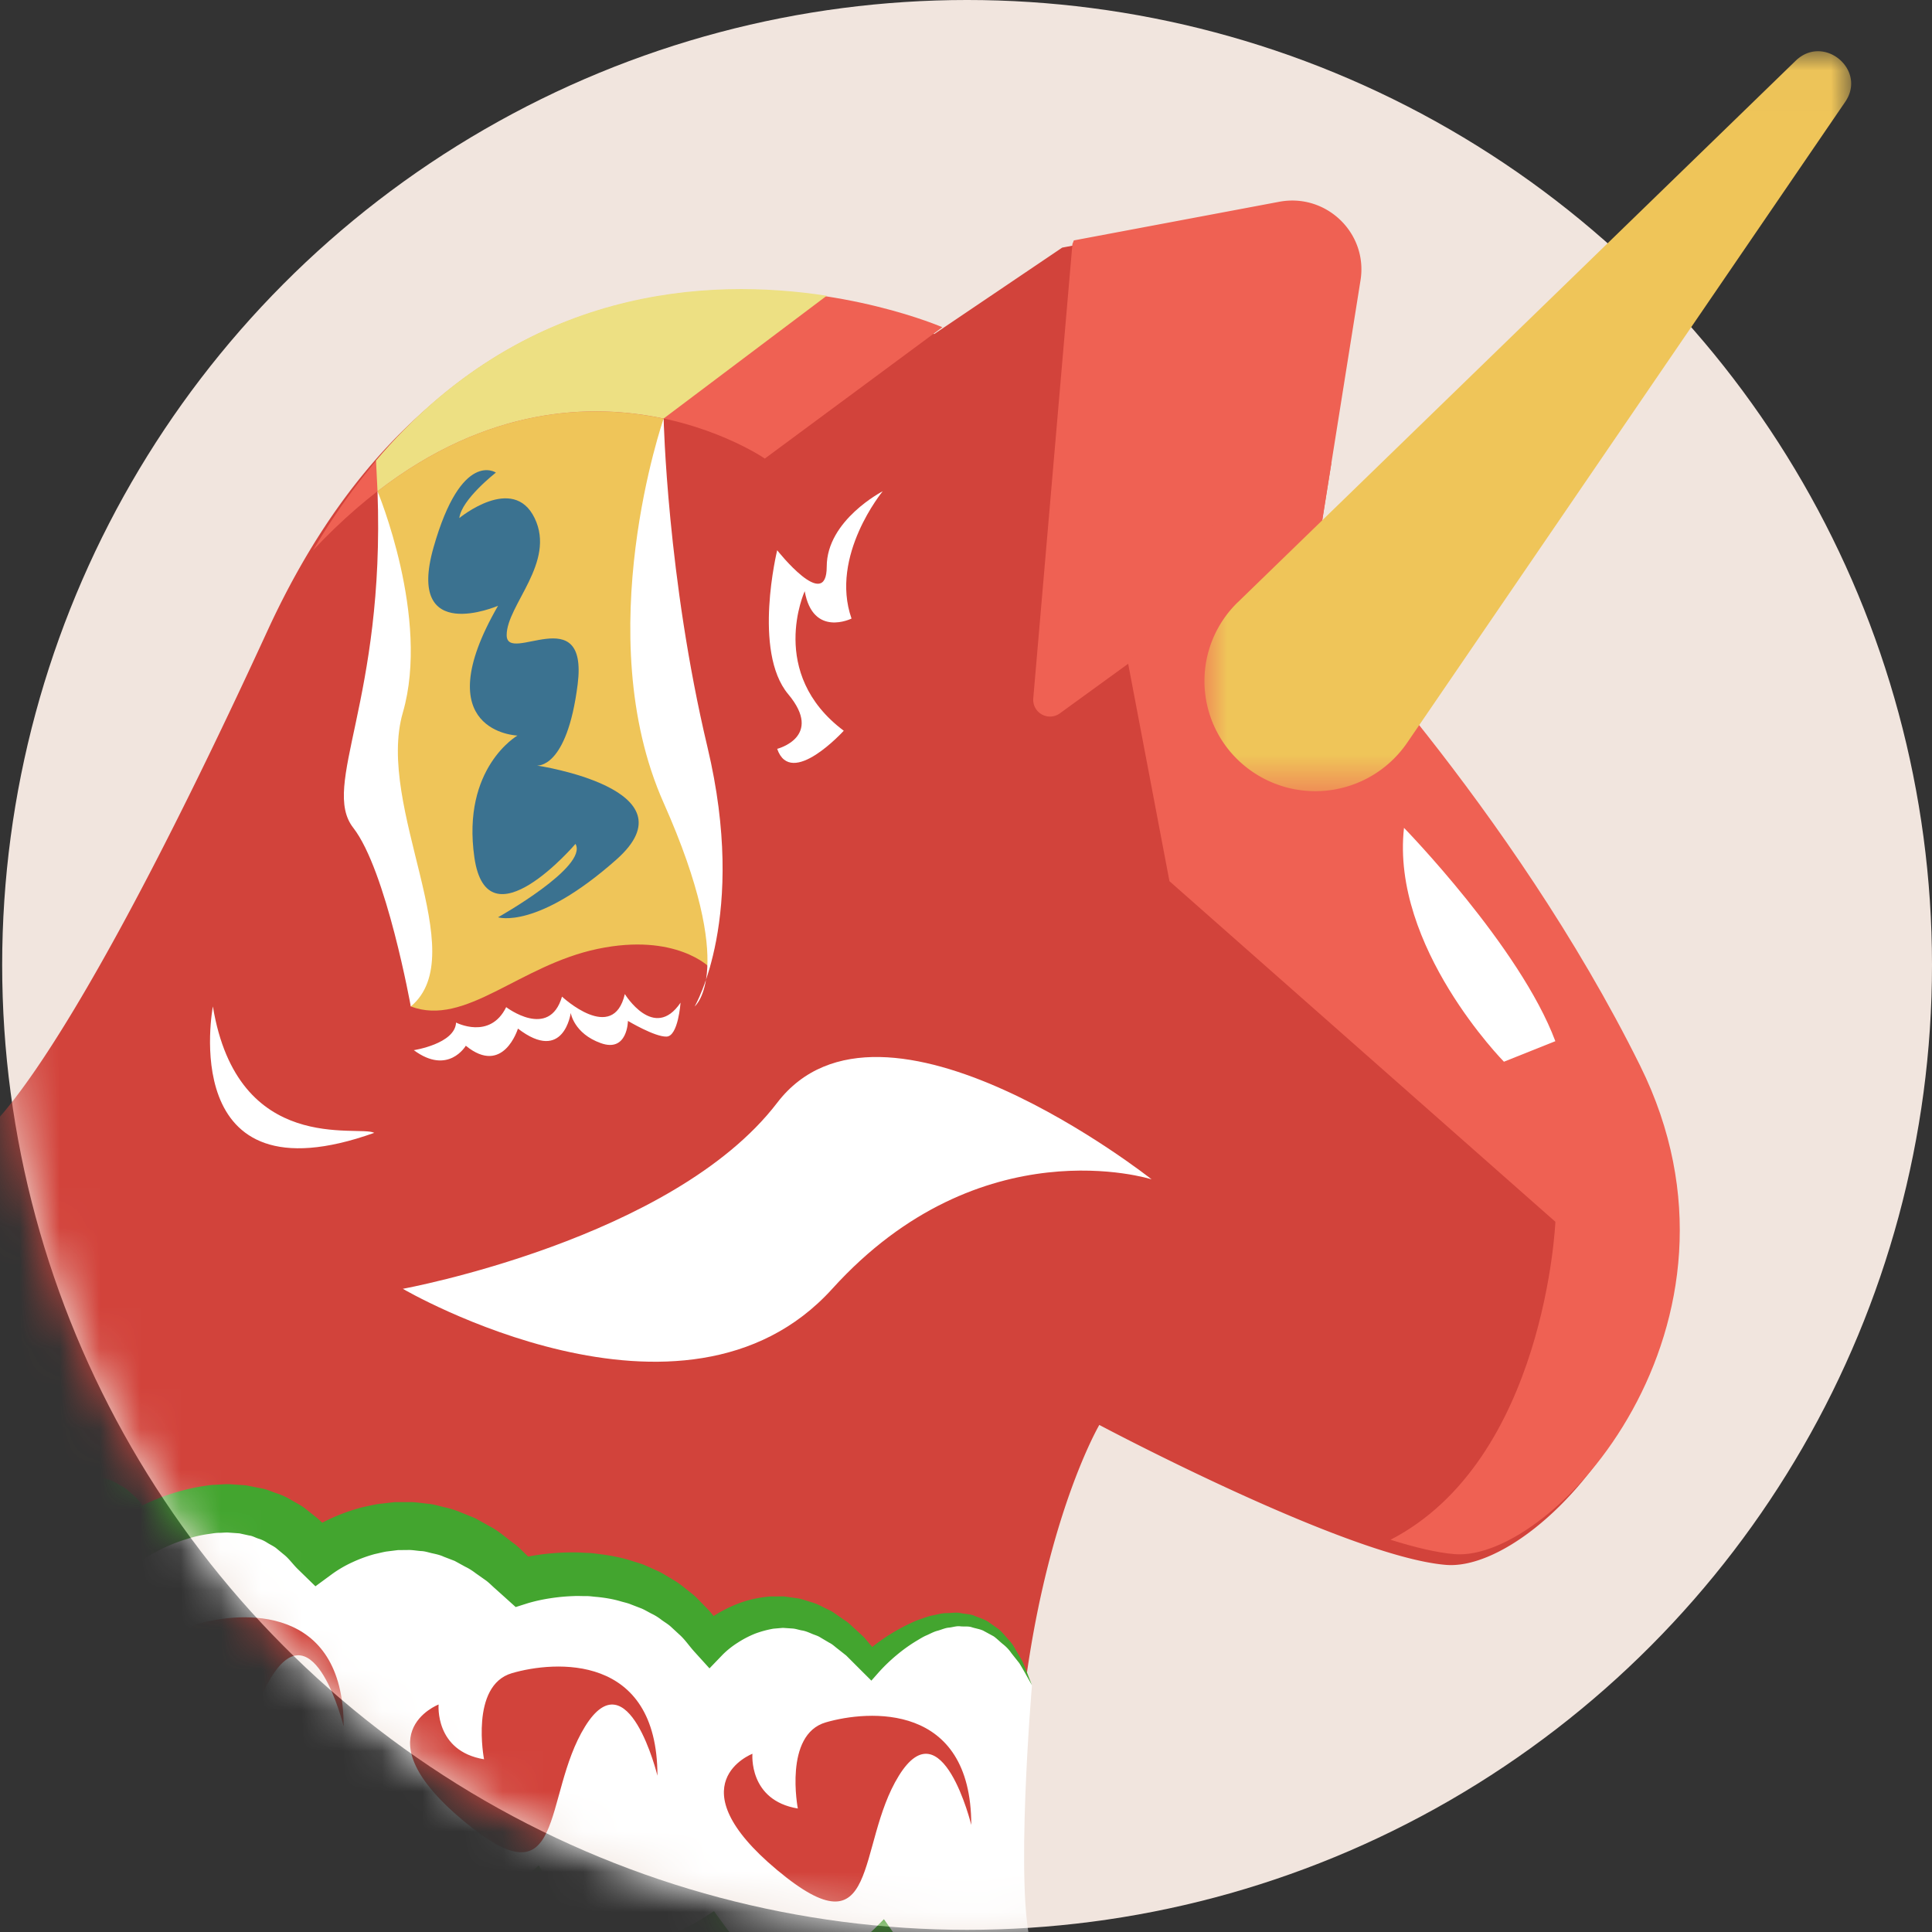<svg width="48" height="48" viewBox="0 0 48 48" xmlns="http://www.w3.org/2000/svg" xmlns:xlink="http://www.w3.org/1999/xlink"><rect x="0" y="0" width="48" height="48" fill="#333333" stroke="none"/><defs><circle id="a" cx="23.973" cy="23.973" r="23.973"/><path id="c" d="M0 .018h16.067v18.384H0z"/></defs><g fill="none" fill-rule="evenodd"><circle cx="23.973" cy="23.973" r="23.973" fill="#F1E5DE" fill-rule="nonzero" transform="matrix(-1 0 0 1 48 0)"/><g transform="matrix(-1 0 0 1 48 0)"><mask id="b" fill="#fff"><use xlink:href="#a"/></mask><g mask="url(#b)" fill-rule="nonzero"><path d="M15.666 15.05s-5.023 5.216-8.2 11.659c-3.178 6.443 2.152 12.375 4.612 12.17 2.46-.204 8.61-3.477 8.61-3.477s3.178 5.42 1.743 16.16c0 0 35.4-1.698 26.24-23.217 0 0-1.724-.511-7.32-12.682C35.756 3.493 24.79 8.3 24.79 8.3l-3.18-2.148-5.185-.98a1.718 1.718 0 0 0-2.018 1.955l1.258 7.923Z" fill="#D2433B"/><path d="m19.97 16.49 1.698 1.233a.417.417 0 0 0 .661-.37l-.973-11.29-.035-.09-5.103-.96c-1.17-.22-2.206.78-2.02 1.949l1.259 7.897s-.282.292-.75.818l5.264.813Z" fill="#EF6153"/><path d="m14.922 11.505.535 3.354S10.43 20.058 7.25 26.48c-3.18 6.423 2.154 12.336 4.616 12.132.432-.036.98-.167 1.587-.357-3.85-1.99-4.096-7.9-4.096-7.9l9.588-8.462 1.026-5.403-3.078-5.097-1.97.112Z" fill="#EF6153"/><path d="M13.118 20.568s-2.884 2.956-3.76 5.3l1.277.51s2.812-2.854 2.483-5.81" fill="#FFF"/><path d="M40.222 13.67c-5.8-9.83-15.635-5.54-15.635-5.54l4.411 3.263s5.521-3.803 11.224 2.278" fill="#EF6153"/><path d="M19.39 29.3s4.24-1.358 7.933 2.72c3.693 4.077 10.669 0 10.669 0s-6.702-1.224-9.301-4.622C26.09 24 19.389 29.3 19.389 29.3m11.703-4.39s.057.836.348.844c.292.01.959-.39.959-.39s.007.792.675.552c.669-.24.746-.75.746-.75s.17 1.266 1.312.389c0 0 .361 1.187 1.295.426 0 0 .435.744 1.292.11 0 0-1.023-.156-1.05-.686 0 0-.842.439-1.245-.383 0 0-1.07.817-1.387-.261 0 0-1.27 1.185-1.561-.064 0 0-.727 1.186-1.384.214" fill="#FFF"/><path d="m31.514 10.399.256 5.326-1.334 6.117-.07 2.196s.838-.871 2.787-.463c1.95.408 3.282 1.943 4.641 1.43 0 0-.38-2 .565-4.183.946-2.181-.367-6.32-.367-6.32l.629-2.297c-2.738-2.114-5.31-2.188-7.107-1.806" fill="#EFC559"/><path d="m27.46 7.348 4.052 3.05c1.796-.381 4.371-.307 7.109 1.807l.037-.763c-3.67-4.34-8.276-4.546-11.198-4.094" fill="#EDE083"/><path d="M31.512 10.399s1.864 5.36 0 9.548c-1.864 4.189-.77 5.058-.77 5.058s-1.322-2.229-.319-6.442c1.003-4.214 1.089-8.164 1.089-8.164m7.109 1.806s-1.313 3.141-.63 5.497c.685 2.356-1.762 5.998-.197 7.303 0 0 .608-3.384 1.429-4.438.82-1.053-.794-3.166-.602-8.362" fill="#FFF"/><path d="M35.68 11.742s.855.664.908 1.129c0 0-1.336-1.102-1.87 0-.535 1.102.694 2.164.694 2.908 0 .743-2.03-.903-1.764 1.222.268 2.124 1.016 2.018 1.016 2.018s-3.956.584-1.978 2.337c1.978 1.753 2.94 1.434 2.94 1.434s-2.245-1.257-1.924-1.824c0 0 2.191 2.568 2.512.337.32-2.231-1.07-3.028-1.07-3.028s2.3-.077.482-3.225c0 0 2.298.995 1.603-1.449-.694-2.443-1.55-1.859-1.55-1.859" fill="#3B7290"/><path d="M26.069 12.205s1.322 1.6.775 3.163c0 0 .958.476 1.163-.68 0 0 .934 2.04-.97 3.467 0 0 1.312 1.444 1.654.45 0 0-1.163-.295-.274-1.358.89-1.063.274-3.576.274-3.576s-1.231 1.562-1.231.406c0-1.155-1.391-1.872-1.391-1.872m12.633 15.94c.384-.203 3.393.584 4.009-3.14 0 0 .94 4.907-4.01 3.14m13.981.11c-2.97-2.66-5.32 6.211-5.047 9.405 0 0-2.257-1.359-2.94.544 0 0-2.805-1.893-4.583.413 0 0-2.53-1.976-5.061.675 0 0-3.01-.952-4.685 1.495 0 0-1.949-1.971-4 .543 0 0-2.676-2.794-4.005.54 0 0 .44 5.17 0 6.528 0 0 2.18 1.917 3.708-.367 0 0 2.417 2.76 4.297 0 0 0 2.913 2.067 4.38-.856 0 0 2.699 2.719 5.434-.475 0 0 3.488 1.97 4.925-1.564 0 0 3.103 1.564 3.844 0 0 0 6.705-14.221 3.733-16.88Z" fill="#FFF"/><path d="M50.566 27.561c.553.028 1.116.128 1.629.41.245.155.483.36.618.653.115.29.144.629.057.918-.037.149-.073.299-.144.427-.066.13-.118.276-.199.395-.154.237-.32.499-.49.706-.325.442-.714.873-1.08 1.284l-1.121 1.216c-.179.202-.361.4-.527.606a6.28 6.28 0 0 0-.464.626c-.145.212-.26.433-.365.656l-.136.34-.097.351c-.043.24-.089.477-.092.723-.026.242.01.495.016.743l.026.964-.84-.461a3.644 3.644 0 0 0-.156-.079l-.173-.076a2.873 2.873 0 0 0-.702-.197 1.781 1.781 0 0 0-.32-.009c-.053-.003-.093.017-.14.021-.048.003-.084.024-.123.038a.263.263 0 0 0-.107.052c-.03.024-.07.032-.094.068-.027.03-.057.055-.087.083a1.815 1.815 0 0 1-.072.113c-.055.07-.083.183-.132.27l-.357.629-.532-.34a3.937 3.937 0 0 0-.225-.13c-.084-.042-.166-.087-.253-.124a3.933 3.933 0 0 0-.524-.2 3.1 3.1 0 0 0-.533-.124c-.088-.011-.177-.03-.263-.03-.087 0-.176-.013-.26-.005l-.253.018-.242.053c-.083.009-.153.054-.23.078a.82.82 0 0 0-.22.103c-.07.044-.143.077-.21.125l-.193.16c-.132.101-.234.252-.358.372l-.435.424-.43-.316a2.967 2.967 0 0 0-.485-.28 3.462 3.462 0 0 0-.556-.204c-.096-.02-.19-.046-.287-.063l-.29-.036-.288-.003c-.097.002-.192.02-.288.027-.097.002-.189.036-.283.056-.094.021-.189.041-.278.083l-.275.106-.262.144c-.09.043-.175.097-.257.16l-.251.177c-.084.06-.157.139-.236.207l-.234.21-.275.248-.309-.098a4.214 4.214 0 0 0-.548-.12 4.807 4.807 0 0 0-.587-.055c-.098-.006-.195.002-.293 0-.099-.002-.193.016-.29.022-.192.02-.384.051-.566.104-.09.028-.186.045-.272.082l-.265.102c-.087.038-.167.088-.251.13a1.29 1.29 0 0 0-.24.15c-.076.056-.16.104-.23.167l-.21.194c-.145.127-.252.293-.384.437l-.37.408-.332-.345a2.178 2.178 0 0 0-.365-.29 2.54 2.54 0 0 0-.432-.226 2.551 2.551 0 0 0-.46-.125l-.235-.02-.237.016c-.08.005-.156.034-.235.048-.08.011-.156.044-.233.076-.075.035-.157.052-.229.1l-.22.13c-.078.037-.141.101-.211.153l-.208.164-.383.383-.242.241-.198-.224a4.22 4.22 0 0 0-.429-.41 3.92 3.92 0 0 0-.487-.35c-.086-.05-.17-.106-.261-.143-.09-.04-.178-.09-.272-.113-.093-.025-.185-.07-.28-.077-.094-.009-.192-.046-.286-.032-.094.01-.195-.008-.286.024-.091.029-.19.042-.278.082l-.261.142c-.082.058-.152.132-.232.196a.973.973 0 0 0-.21.224l-.195.246c-.11.178-.21.365-.315.55.078-.196.152-.397.237-.595l.164-.28c.051-.096.11-.188.19-.267.074-.082.143-.17.227-.245l.28-.197c.098-.059.212-.092.32-.137.108-.05.227-.046.343-.07.118-.028.232-.002.35-.002.12-.003.229.033.344.055.116.02.22.064.329.1.11.035.21.087.313.135a4.792 4.792 0 0 1 1.12.763l-.44.017.394-.468.229-.212c.08-.069.149-.147.24-.203l.265-.183c.085-.066.192-.103.288-.155a1.55 1.55 0 0 1 .306-.126c.108-.03.213-.073.325-.09l.338-.048.342.002a3 3 0 0 1 .665.13 3.372 3.372 0 0 1 1.162.675l-.703.063c.15-.192.276-.4.45-.576l.258-.264c.088-.086.191-.158.287-.237.097-.079.196-.153.306-.214.107-.063.212-.132.323-.189l.341-.154c.114-.052.235-.08.352-.12.236-.076.48-.123.722-.157.122-.013.244-.037.365-.039.122-.004.244-.016.365-.013a5.9 5.9 0 0 1 1.086.097c.124.024.232.047.38.088l-.585.15.277-.269c.094-.088.18-.182.283-.263.215-.152.403-.335.645-.457l.351-.196.378-.153a2.21 2.21 0 0 1 .391-.12c.134-.032.266-.075.404-.085.137-.015.274-.037.411-.042l.414.001.407.046c.135.022.267.054.4.082a4.716 4.716 0 0 1 1.123.454c.123.07.225.132.368.236l-.865.109c.17-.184.314-.387.515-.548l.302-.24c.105-.074.224-.134.336-.2a1.64 1.64 0 0 1 .357-.161c.124-.041.244-.101.373-.12l.382-.076.383-.026c.128-.007.251.008.377.013.126.002.246.026.368.044a5.356 5.356 0 0 1 1.367.433c.108.048.212.105.317.16.107.06.2.111.324.192l-.89.289c.084-.17.137-.343.257-.506l.178-.242c.073-.074.153-.145.232-.213.074-.075.173-.12.264-.176a1.15 1.15 0 0 1 .288-.127c.099-.033.2-.068.296-.077.098-.012.2-.036.293-.033a2.925 2.925 0 0 1 1.052.159c.16.05.314.111.465.178l.222.106c.076.04.141.074.23.127l-.815.503c-.002-.302-.03-.6.01-.905.013-.304.086-.607.16-.904l.148-.438c.06-.14.128-.278.192-.416.144-.268.3-.528.479-.762.172-.242.365-.461.557-.673.195-.213.392-.414.595-.61l1.212-1.132c.399-.382.773-.749 1.149-1.159.2-.203.344-.398.513-.607.086-.1.134-.216.205-.324.075-.109.112-.224.154-.34a1.13 1.13 0 0 0 .042-.697c-.073-.225-.242-.419-.444-.582-.429-.306-.962-.497-1.505-.596M23.304 48.887c.167.056.337.1.508.12.085.016.17.024.257.022.084.002.17.007.253-.01.082-.015.168-.01.246-.041l.238-.073.22-.112c.076-.03.134-.096.202-.14.065-.05.134-.095.186-.161l.172-.18c.06-.057.1-.134.15-.2l.145-.205.158-.225.2.202c.134.134.297.27.457.389a3.819 3.819 0 0 0 .771.449c.09.04.179.078.271.1.092.025.18.061.273.068.091.008.182.042.272.032.089-.005.18.005.266-.01l.257-.05.241-.102c.084-.023.15-.095.226-.14.074-.05.15-.093.212-.166l.197-.195c.067-.063.116-.152.175-.226l.169-.23.235-.32.344.216c.066.041.16.093.244.138.088.042.174.09.266.127.179.08.362.149.547.197.092.03.185.05.278.064.092.021.184.034.275.038.091.008.183.018.27.008.088-.008.18.001.262-.024.083-.021.17-.026.25-.056l.233-.089.215-.13c.076-.035.132-.107.197-.16.062-.06.133-.106.183-.184l.164-.21c.06-.064.095-.159.145-.235l.14-.243.342-.595.507.461a3.412 3.412 0 0 0 .529.389c.192.121.397.216.603.3l.314.101.318.064c.106.015.211.014.317.024.106.01.21-.014.314-.017.105 0 .206-.034.308-.057.103-.023.205-.044.302-.093.098-.044.198-.078.295-.125l.282-.169c.097-.048.184-.12.271-.194l.264-.213c.165-.161.322-.336.485-.502l.343-.35.408.218c.07.037.181.088.277.13.103.04.204.083.309.115.207.072.42.125.63.16.106.025.21.03.315.04.105.016.208.012.31.01.103.003.203-.007.3-.025.098-.012.197-.024.287-.058.09-.034.19-.041.27-.093l.256-.126.233-.167c.083-.048.14-.137.213-.202.07-.07.144-.134.196-.227l.178-.254c.063-.081.098-.19.15-.283l.144-.29.432-.866.602.717a1.718 1.718 0 0 0 .266.25c.102.082.212.147.322.206l.167.07.168.048c.056.006.112.013.168.023l.167-.004c.056.002.112-.022.168-.028.057-.005.113-.029.17-.052.056-.026.115-.032.17-.071l.169-.097c.058-.025.11-.081.165-.12l.167-.125.313-.308 1.52-1.497-.525 2.013c-.05.19-.094.412-.133.62a13.48 13.48 0 0 0-.096.638 9.879 9.879 0 0 0-.052.639c-.007.14-1.085-.085-3.234-.679a3.286 3.286 0 0 1-.773-.535 2.675 2.675 0 0 1-.234-.244l1.034-.149-.18.377c-.065.124-.11.254-.195.372l-.243.358c-.074.122-.182.228-.285.336-.108.103-.196.223-.324.31l-.371.267c-.132.076-.275.137-.412.203-.137.074-.289.098-.434.145a2.197 2.197 0 0 1-.442.086 2.326 2.326 0 0 1-.442.031 2.9 2.9 0 0 1-.435-.017c-.143-.014-.287-.026-.424-.057a5.107 5.107 0 0 1-.81-.215c-.132-.042-.26-.098-.389-.149-.13-.06-.245-.11-.394-.192l.751-.13c-.198.202-.39.41-.597.606l-.341.273a2.194 2.194 0 0 1-.362.251l-.387.225c-.137.063-.283.112-.425.168-.14.06-.29.093-.442.123-.152.03-.301.069-.457.069-.154.004-.31.027-.462.01-.152-.015-.306-.023-.456-.048-.147-.033-.297-.064-.442-.103-.14-.049-.283-.095-.421-.149a4.967 4.967 0 0 1-1.128-.665 3.965 3.965 0 0 1-.346-.302l.85-.134-.19.313c-.068.102-.116.211-.203.306l-.247.286c-.075.1-.185.177-.283.26-.103.08-.194.171-.316.229-.116.063-.231.13-.35.186l-.376.124c-.126.038-.257.046-.385.068-.13.026-.256.013-.384.017a2.106 2.106 0 0 1-.374-.03 2.199 2.199 0 0 1-.363-.066 2.67 2.67 0 0 1-.349-.099 4.4 4.4 0 0 1-.656-.271c-.107-.05-.207-.111-.31-.168a4.846 4.846 0 0 1-.306-.201l.578-.104-.225.271c-.079.088-.142.184-.235.263l-.273.238c-.085.083-.196.144-.303.207-.11.058-.205.138-.33.172-.12.041-.239.084-.359.12l-.376.05c-.124.012-.25-.006-.373-.01-.126 0-.24-.045-.36-.067-.12-.02-.229-.069-.34-.11a2.137 2.137 0 0 1-.32-.148 2.366 2.366 0 0 1-.297-.175 4.245 4.245 0 0 1-.54-.41 4.55 4.55 0 0 1-.477-.482l.36-.023-.184.22c-.064.07-.115.15-.19.212l-.216.191c-.068.068-.155.115-.238.166-.085.046-.16.11-.254.14l-.271.105c-.095.023-.19.04-.285.058-.093.024-.191.012-.286.02-.096.007-.19-.007-.284-.02a1.37 1.37 0 0 1-.276-.051 3.253 3.253 0 0 1-.991-.463 3.258 3.258 0 0 1-.422-.335c.144.106.777.432.943.488Z" fill="#43A52F"/><path d="M23.869 45.34s.724-2.956 1.799-1.223c1.073 1.733.458 4.485 3.023 2.345 2.564-2.141.615-2.89.615-2.89s.103 1.157-1.128 1.36c0 0 .355-1.835-.694-2.14-1.05-.306-3.615-.51-3.615 2.548m7.797-1.223s.724-2.957 1.798-1.223c1.074 1.733.459 4.485 3.023 2.344 2.565-2.14.616-2.89.616-2.89s.102 1.157-1.129 1.361c0 0 .356-1.835-.694-2.14-1.05-.307-3.614-.51-3.614 2.548m7.796-1.223s.725-2.957 1.799-1.224c1.074 1.733.458 4.486 3.023 2.345 2.565-2.14.616-2.89.616-2.89s.102 1.157-1.129 1.36c0 0 .356-1.834-.694-2.14-1.05-.306-3.615-.51-3.615 2.549" fill="#D2433B"/></g></g><g transform="matrix(-1 0 0 1 45.992 1.255)"><mask id="d" fill="#fff"><use xlink:href="#c"/></mask><path d="M15.237 13.706 1.38.255C.684-.42-.398.479.15 1.278l10.884 15.924a2.766 2.766 0 0 0 4.184.44 2.726 2.726 0 0 0 .02-3.936" fill="#EFC559" fill-rule="nonzero" mask="url(#d)"/></g></g></svg>